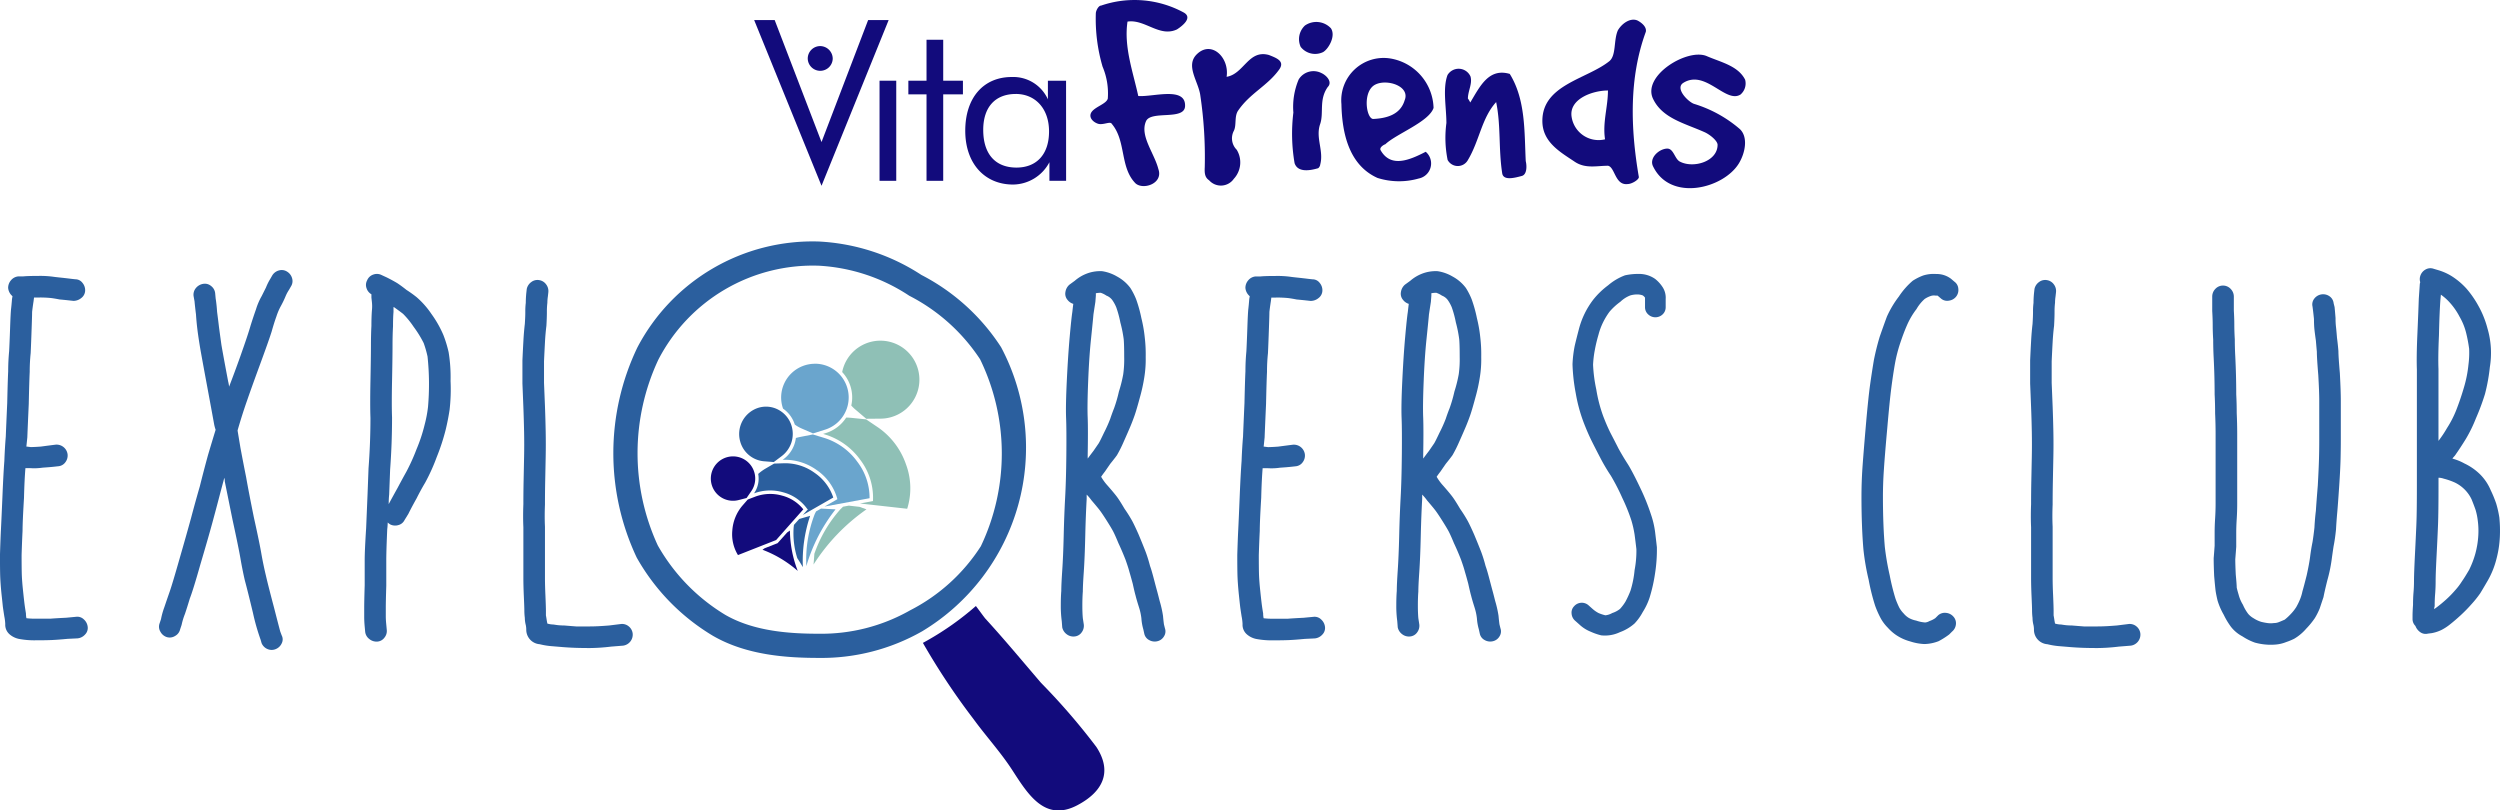 <svg xmlns="http://www.w3.org/2000/svg" width="206.455" height="66.928" viewBox="0 0 206.455 66.928">
  <g id="Explorers_Club_Logo" data-name="Explorers Club Logo" transform="translate(0 -410.979)">
    <g id="Group_2620" data-name="Group 2620" transform="translate(67.186 452.735)">
      <path id="Path_7027" data-name="Path 7027" d="M377.509,643.344l-.879-.1-.477.089-.2.193a10.859,10.859,0,0,0-2.17,3.7c-.019.312-.042.609-.067.883a16.09,16.09,0,0,1,4.372-4.558Z" transform="translate(-373.719 -643.244)" fill="#8fc0b6"/>
    </g>
    <g id="Group_2624" data-name="Group 2624" transform="translate(62.279 410.98)">
      <g id="Group_2623" data-name="Group 2623" transform="translate(0 0)">
        <g id="Group_2621" data-name="Group 2621" transform="translate(0 1.654)">
          <path id="Path_7028" data-name="Path 7028" d="M346.422,420.182h1.695l3.869,10.077,3.85-10.077h1.695l-5.545,13.688Z" transform="translate(-346.422 -420.182)" fill="#120b7c"/>
          <path id="Path_7029" data-name="Path 7029" d="M404.02,448.051H405.4v8.267H404.02Z" transform="translate(-393.665 -443.041)" fill="#120b7c"/>
          <path id="Path_7030" data-name="Path 7030" d="M417.258,433.748v-1.127h1.5v-3.382h1.378v3.382h1.628v1.127h-1.628v7.14h-1.378v-7.14Z" transform="translate(-404.523 -427.611)" fill="#120b7c"/>
          <path id="Path_7031" data-name="Path 7031" d="M451.723,454.919h-1.378v-1.536a3.435,3.435,0,0,1-3,1.843c-2.358,0-3.95-1.75-3.95-4.44,0-2.764,1.533-4.44,3.836-4.44a3.139,3.139,0,0,1,2.989,1.843v-1.536h1.5Zm-4.154-7.173c-1.7,0-2.69,1.087-2.69,2.966,0,1.99.995,3.113,2.745,3.113,1.658,0,2.69-1.087,2.69-2.984C450.314,448.924,449.154,447.745,447.569,447.745Z" transform="translate(-425.961 -441.641)" fill="#120b7c"/>
        </g>
        <g id="Group_2622" data-name="Group 2622" transform="translate(27.764)">
          <path id="Path_7032" data-name="Path 7032" d="M501.311,412.09c0-.216.216-.648.432-.648a8.507,8.507,0,0,1,6.793.552c.792.408,0,1.08-.528,1.416-1.44.672-2.64-.864-4.08-.648-.312,2.088.456,4.153.888,6.145,1.2.1,3.937-.816,3.865.84-.048,1.2-2.784.336-3.216,1.224-.552,1.2.672,2.641,1.008,3.96.432,1.2-1.224,1.752-1.872,1.2-1.32-1.32-.768-3.5-1.969-4.921-.12-.24-.672.1-1.1,0-.432-.12-.888-.552-.552-1.008.336-.432,1.2-.648,1.32-1.08a5.678,5.678,0,0,0-.432-2.641A14.066,14.066,0,0,1,501.311,412.09Z" transform="translate(-500.859 -410.98)" fill="#120b7c"/>
          <path id="Path_7033" data-name="Path 7033" d="M548.041,433.869c1.2-1.08,2.64.36,2.4,1.92,1.44-.24,1.8-2.28,3.5-1.8.6.24,1.344.5.84,1.2-.96,1.344-2.4,1.944-3.385,3.384-.336.48-.12,1.2-.36,1.68a1.33,1.33,0,0,0,.24,1.56,2,2,0,0,1-.24,2.4,1.3,1.3,0,0,1-2.04.12c-.36-.24-.384-.6-.36-1.08a34.54,34.54,0,0,0-.36-5.881C548.137,436.173,546.961,434.829,548.041,433.869Z" transform="translate(-539.188 -429.446)" fill="#120b7c"/>
          <path id="Path_7034" data-name="Path 7034" d="M594.076,425.867a1.434,1.434,0,0,1,1.872-.528c.432.192.936.744.528,1.152-.745,1.056-.312,2.112-.624,3.048-.408,1.152.312,2.208,0,3.36,0,.1-.12.312-.216.312-.744.216-1.656.312-1.9-.432a14.355,14.355,0,0,1-.1-4.177A5.825,5.825,0,0,1,594.076,425.867Zm.5-4.441a1.65,1.65,0,0,1,2.16.216c.432.648-.216,1.728-.648,1.968a1.511,1.511,0,0,1-1.848-.432A1.54,1.54,0,0,1,594.581,421.426Z" transform="translate(-576.87 -419.308)" fill="#120b7c"/>
          <path id="Path_7035" data-name="Path 7035" d="M620.245,437.66a4.265,4.265,0,0,1,3.552,4.081c-.384,1.152-3.072,2.136-3.984,3-.1.024-.528.264-.384.5.84,1.464,2.376.816,3.72.12a1.267,1.267,0,0,1-.576,2.208,5.9,5.9,0,0,1-3.409-.048c-2.4-1.08-2.928-3.793-2.976-6.1A3.5,3.5,0,0,1,620.245,437.66Zm1.152,3.48c.528-1.2-1.464-1.824-2.424-1.32-1.056.552-.744,2.785-.168,2.833C619.933,442.6,621.037,442.293,621.4,441.141Z" transform="translate(-595.454 -432.829)" fill="#120b7c"/>
          <path id="Path_7036" data-name="Path 7036" d="M663.966,443.1a1.071,1.071,0,0,1,1.9.12c.168.6-.216,1.2-.216,1.824.1.1.216.408.216.288.792-1.32,1.512-2.833,3.241-2.328,1.32,2.136,1.2,4.777,1.32,7.2.1.408.1,1.1-.312,1.224-.624.168-1.536.408-1.632-.216-.312-2.016-.1-3.936-.5-5.881-1.2,1.32-1.368,3.168-2.328,4.777a.952.952,0,0,1-1.68,0,9.211,9.211,0,0,1-.1-3.049C663.87,445.742,663.558,444.206,663.966,443.1Z" transform="translate(-634.471 -436.902)" fill="#120b7c"/>
          <path id="Path_7037" data-name="Path 7037" d="M713.994,423.433c.576-.48.336-1.728.7-2.544.336-.576,1.033-1.056,1.608-.816.24.12.792.48.7.936-1.392,3.792-1.272,7.945-.576,12,0,.216-.576.576-.936.576-1.032.12-1.032-1.392-1.608-1.512-.936,0-1.872.264-2.76-.336-1.176-.792-2.664-1.608-2.664-3.361C708.449,425.377,712.146,424.921,713.994,423.433Zm-.36,6.457c-.216-1.392.24-2.664.24-4.032-1.272,0-3.24.7-3,2.184A2.252,2.252,0,0,0,713.634,429.89Z" transform="translate(-671.129 -418.386)" fill="#120b7c"/>
          <path id="Path_7038" data-name="Path 7038" d="M766.258,438.148a1.206,1.206,0,0,1-.384,1.224c-1.224.768-2.9-2.112-4.729-.96-.7.456.408,1.56.888,1.728a10.466,10.466,0,0,1,3.793,2.088c.7.672.432,1.968-.072,2.808-1.248,2.088-5.664,3.24-7.1.264-.336-.672.456-1.416,1.128-1.464.576-.048.648.864,1.1,1.08,1.128.576,3.1-.024,3.1-1.392,0-.336-.648-.864-1.1-1.056-1.608-.72-3.456-1.128-4.225-2.736-.936-1.92,2.856-4.225,4.441-3.529C764.266,436.708,765.682,437,766.258,438.148Z" transform="translate(-712.184 -431.565)" fill="#120b7c"/>
        </g>
        <path id="Path_7039" data-name="Path 7039" d="M372.07,432.144a1.046,1.046,0,0,1,1.032,1.05,1.032,1.032,0,0,1-2.063-.018A1.03,1.03,0,0,1,372.07,432.144Z" transform="translate(-366.613 -428.339)" fill="#120b7c"/>
      </g>
    </g>
    <g id="Group_2625" data-name="Group 2625" transform="translate(0 433.282)">
      <path id="Path_7040" data-name="Path 7040" d="M.673,538.737A.945.945,0,0,1,.91,538.1a.887.887,0,0,1,.594-.317h.4q.4-.039,1.267-.04a7.963,7.963,0,0,1,1.306.079q.317.04.713.079.356.04.673.079l.356.04a.731.731,0,0,1,.594.3.935.935,0,0,1,.218.653.792.792,0,0,1-.317.594,1.02,1.02,0,0,1-.653.237l-.356-.039q-.356-.039-.791-.079-.4-.079-.713-.119a8.85,8.85,0,0,0-1.029-.04H2.81l-.04.317q-.08.515-.118.871,0,.277-.04,1.385-.04,1.187-.079,2.018a14.635,14.635,0,0,0-.079,1.544q-.04.831-.079,2.652-.08,1.781-.119,2.771-.04.4-.079.752h.04l.317.04q.276,0,.831-.04.593-.079.91-.119l.317-.04a.919.919,0,0,1,.989.792.907.907,0,0,1-.178.653.794.794,0,0,1-.574.336l-.356.039q-.356.04-.95.079a4.76,4.76,0,0,1-1.029.04H2.1q-.08.95-.118,2.454-.119,1.98-.119,2.731-.04.752-.079,1.979,0,1.228.02,1.722t.1,1.247q.079.752.119,1.069t.119.791a2.008,2.008,0,0,0,.04.4,6.115,6.115,0,0,0,.752.04H4.156q.475-.039,1.306-.079l.831-.079a.772.772,0,0,1,.633.218.967.967,0,0,1,.317.614.773.773,0,0,1-.218.633.965.965,0,0,1-.614.317l-.831.04q-.831.079-1.346.1t-1.306.02a6.774,6.774,0,0,1-1.386-.119,1.7,1.7,0,0,1-.752-.376,1.047,1.047,0,0,1-.356-.851,4.035,4.035,0,0,0-.079-.633q-.08-.514-.119-.792Q.2,564.7.118,563.952q-.08-.831-.1-1.366t-.02-1.8q.039-1.306.079-2.078T.2,556q.079-1.939.159-2.969.039-1.068.118-2.018.039-.989.119-2.771.039-1.781.079-2.613,0-.831.079-1.662.039-.752.079-1.9.039-1.188.079-1.583.039-.316.079-.831l.04-.237A1,1,0,0,1,.673,538.737Z" transform="translate(0 -537.26)" fill="#2b5f9e"/>
      <path id="Path_7041" data-name="Path 7041" d="M79.131,555.629q-.4-1.979-.633-3.127a1.323,1.323,0,0,0-.04-.317q-.159.594-.317,1.188-.317,1.228-.673,2.533t-.99,3.444q-.594,2.1-.871,2.81-.2.674-.4,1.267a5.638,5.638,0,0,0-.277.91l-.119.356a.838.838,0,0,1-.416.554.826.826,0,0,1-.673.1.91.91,0,0,1-.534-.435.8.8,0,0,1-.079-.693l.119-.356a6.311,6.311,0,0,1,.277-.99q.2-.594.435-1.267t.831-2.771q.594-2.058.95-3.365.356-1.345.713-2.573.316-1.267.673-2.573.317-1.069.633-2.1a3.543,3.543,0,0,1-.119-.435q-.2-1.108-.594-3.226t-.554-3.028q-.159-.95-.237-1.583t-.119-1.267q-.08-.632-.119-1.069l-.079-.435a.859.859,0,0,1,.2-.673.973.973,0,0,1,.594-.337.8.8,0,0,1,.653.178.86.86,0,0,1,.336.594l.04.435q.079.475.119,1.108.079.594.158,1.267.079.594.2,1.464.157.911.554,3.008a3.131,3.131,0,0,1,.079.436q.4-1.029.91-2.454.673-1.9.871-2.613.238-.751.436-1.306a5.358,5.358,0,0,1,.475-1.108l.356-.712a4.512,4.512,0,0,1,.356-.713l.159-.277a.925.925,0,0,1,.554-.415.811.811,0,0,1,.673.1.926.926,0,0,1,.415.554.811.811,0,0,1-.1.673l-.158.277a3.165,3.165,0,0,0-.277.515,7.819,7.819,0,0,1-.4.831,4.844,4.844,0,0,0-.356.831q-.2.555-.4,1.267-.237.752-.95,2.692t-1.108,3.087q-.4,1.149-.752,2.375v.04q.118.713.237,1.425.237,1.267.475,2.454.2,1.148.633,3.286.475,2.138.634,3.087.157.871.356,1.7.2.871.673,2.652.435,1.7.515,1.979l.119.317a.716.716,0,0,1,0,.653.923.923,0,0,1-.495.475.854.854,0,0,1-.673,0,.908.908,0,0,1-.495-.495l-.079-.277a17.843,17.843,0,0,1-.633-2.217q-.436-1.82-.673-2.691-.2-.87-.356-1.781T79.131,555.629Z" transform="translate(-59.933 -535.033)" fill="#2b5f9e"/>
      <path id="Path_7042" data-name="Path 7042" d="M167.569,537.33a.831.831,0,0,1,.515-.475.851.851,0,0,1,.673.04l.435.2q.475.238.871.475.356.237.752.554a9.639,9.639,0,0,1,.831.594,6.977,6.977,0,0,1,1.227,1.386,8.936,8.936,0,0,1,.99,1.742,9.8,9.8,0,0,1,.435,1.425,12.737,12.737,0,0,1,.159,2.375,14.964,14.964,0,0,1-.079,2.375q-.119.792-.317,1.623a17.423,17.423,0,0,1-.752,2.3,15.655,15.655,0,0,1-.95,2.1q-.356.594-.713,1.306-.4.713-.673,1.267l-.317.515a.78.78,0,0,1-.515.415.909.909,0,0,1-.673-.059,1.265,1.265,0,0,1-.2-.158,5.446,5.446,0,0,1-.04.554q-.08,1.821-.079,2.573v2.1q-.04,1.307-.04,1.781v.752q0,.277.04.672l.04.436a.861.861,0,0,1-.2.653.792.792,0,0,1-.594.317.938.938,0,0,1-.653-.218.859.859,0,0,1-.336-.594l-.04-.435q-.04-.435-.04-.792v-.772q0-.494.04-1.841v-2.058q0-.791.119-2.652.079-1.86.119-2.85.039-1.029.079-2.1.079-1.029.119-2.1t.04-2.058q-.04-1.069,0-3.087.039-1.979.04-2.89t.039-1.623q0-.712.04-1.267a3.2,3.2,0,0,0,0-.713l-.04-.356v-.277a.879.879,0,0,1-.4-.495A.8.8,0,0,1,167.569,537.33Zm1.781,18.486.04-.079q.276-.514.673-1.227.4-.752.752-1.385a16.326,16.326,0,0,0,.831-1.841,13.231,13.231,0,0,0,.673-2.038,10.218,10.218,0,0,0,.277-1.465,21.712,21.712,0,0,0-.04-4.156,8.747,8.747,0,0,0-.317-1.108,8.981,8.981,0,0,0-.831-1.346,6.994,6.994,0,0,0-.871-1.069q-.357-.276-.752-.554h-.04v.4q-.04.475-.04,1.188-.04.713-.04,1.6t-.04,2.909q-.04,1.98,0,3.008,0,1.069-.04,2.177-.04,1.069-.119,2.137-.04,1.069-.079,2.058A7.162,7.162,0,0,0,169.35,555.816Z" transform="translate(-137.249 -536.486)" fill="#2b5f9e"/>
      <path id="Path_7043" data-name="Path 7043" d="M242.127,540.57l-.04.356a3.591,3.591,0,0,0-.04.514,6.09,6.09,0,0,0-.04.752q0,.475-.04,1.148-.08.634-.118,1.346t-.079,1.583v1.781q.039.95.079,1.94.039,1.03.059,2.078t0,2.078q-.02,1.03-.04,2t-.02,1.959q-.04.99,0,1.821v4.235q0,.594.039,1.465.039.911.04,1.227v.4q.039.2.079.475l.04.2a1.86,1.86,0,0,0,.514.079,4.784,4.784,0,0,0,.871.079q.475.04.99.079h1.148q.633,0,1.584-.079l.95-.118a.859.859,0,0,1,.673.2.889.889,0,0,1,.317.594.919.919,0,0,1-.792.99l-.99.079a15.56,15.56,0,0,1-1.742.119q-.712,0-1.247-.02t-1.01-.059l-.95-.079a5.994,5.994,0,0,1-.95-.158,1.2,1.2,0,0,1-1.108-1.227,1.856,1.856,0,0,0-.04-.356,2.428,2.428,0,0,1-.079-.594,5.013,5.013,0,0,1-.04-.633q0-.237-.04-1.108-.04-.91-.04-1.544v-4.2q-.04-.87,0-1.9,0-.989.02-1.96t.04-1.979q.02-1.009,0-2.019t-.059-2.038q-.04-1.029-.079-1.979v-1.9q.039-.87.079-1.583.039-.751.119-1.425c.026-.4.04-.726.04-.99a5.6,5.6,0,0,1,.039-.752q0-.356.04-.792l.04-.356a.943.943,0,0,1,.376-.574.833.833,0,0,1,.653-.159.867.867,0,0,1,.574.356A.907.907,0,0,1,242.127,540.57Z" transform="translate(-196.844 -538.736)" fill="#2b5f9e"/>
      <path id="Path_7044" data-name="Path 7044" d="M487.873,537.885a.772.772,0,0,1-.178-.653.982.982,0,0,1,.337-.613l.435-.317a3.3,3.3,0,0,1,1.227-.673,3.148,3.148,0,0,1,1.029-.119,3.453,3.453,0,0,1,1.227.435,3.382,3.382,0,0,1,1.108.95,5.678,5.678,0,0,1,.475.93,11.1,11.1,0,0,1,.435,1.564,11.225,11.225,0,0,1,.277,1.583,11.886,11.886,0,0,1,.079,1.623,9.236,9.236,0,0,1-.119,1.7,13.722,13.722,0,0,1-.356,1.623q-.277,1.03-.435,1.484t-.356.93q-.2.475-.554,1.267a10.386,10.386,0,0,1-.554,1.108q-.2.277-.554.713-.277.4-.435.633-.159.2-.317.435a4.167,4.167,0,0,0,.554.752q.554.634.772.931t.614.97a11.044,11.044,0,0,1,.633,1.01q.2.376.515,1.088.317.752.594,1.465a11.843,11.843,0,0,1,.356,1.148q.119.317.3,1.01t.257.97q.079.277.237.91a8.875,8.875,0,0,1,.277,1.227q.039.436.079.712l.079.317a.76.76,0,0,1-.079.673.852.852,0,0,1-.554.4.922.922,0,0,1-.673-.1.78.78,0,0,1-.4-.534l-.079-.356a4.287,4.287,0,0,1-.158-.91,4.8,4.8,0,0,0-.2-.91q-.2-.633-.277-.95-.08-.276-.237-.99-.159-.594-.277-.989-.08-.317-.317-.99-.278-.712-.594-1.385-.277-.673-.435-.97t-.534-.89q-.377-.594-.574-.851t-.673-.811a3.873,3.873,0,0,0-.4-.475v.356q-.08,1.425-.119,3.127t-.119,2.89q-.08,1.148-.079,1.623-.04.515-.04,1.187,0,.594.04,1.029l.079.514a.9.9,0,0,1-.178.653.794.794,0,0,1-.574.336.905.905,0,0,1-.653-.178.946.946,0,0,1-.376-.574l-.039-.515a9.241,9.241,0,0,1-.079-1.306q0-.673.04-1.187,0-.514.079-1.7.079-1.148.119-2.81.039-1.7.119-3.167.079-1.425.1-3.523t-.02-3.088q-.04-1.029.06-3.087t.237-3.6q.138-1.543.218-2.058.039-.357.079-.673A.948.948,0,0,1,487.873,537.885Zm1.663,13.1q.2-.276.475-.633.276-.4.435-.633.119-.2.436-.871a11.547,11.547,0,0,0,.514-1.148q.158-.475.317-.871a11.446,11.446,0,0,0,.4-1.385,11.148,11.148,0,0,0,.356-1.425,8.982,8.982,0,0,0,.079-1.425q0-1.029-.04-1.464a10.416,10.416,0,0,0-.277-1.385,8.728,8.728,0,0,0-.337-1.247,3.094,3.094,0,0,0-.336-.613,1.084,1.084,0,0,0-.475-.356,1.943,1.943,0,0,0-.475-.237,2.563,2.563,0,0,0-.4.039v.2l-.04.514q-.08.515-.158,1.029-.04.475-.2,2.019-.158,1.5-.237,3.523-.08,1.98-.04,2.969.039,1.03,0,3.167Z" transform="translate(-399.71 -535.418)" fill="#2b5f9e"/>
      <path id="Path_7045" data-name="Path 7045" d="M569.014,538.737a.946.946,0,0,1,.237-.633.888.888,0,0,1,.594-.317h.4q.395-.039,1.266-.04a7.968,7.968,0,0,1,1.307.079q.316.04.712.079c.238.027.461.053.673.079l.356.04a.731.731,0,0,1,.594.3.936.936,0,0,1,.218.653.791.791,0,0,1-.317.594,1.02,1.02,0,0,1-.653.237l-.356-.039q-.357-.039-.792-.079-.4-.079-.712-.119a8.862,8.862,0,0,0-1.03-.04h-.356l-.04.317q-.08.515-.119.871,0,.277-.04,1.385-.04,1.187-.079,2.018a14.567,14.567,0,0,0-.079,1.544q-.04.831-.079,2.652-.08,1.781-.119,2.771-.04.4-.079.752h.04l.317.04q.276,0,.831-.04c.4-.052.7-.092.91-.119l.316-.04a.919.919,0,0,1,.99.792.906.906,0,0,1-.178.653.793.793,0,0,1-.574.336l-.356.039q-.357.04-.95.079a4.756,4.756,0,0,1-1.029.04h-.4q-.08.95-.119,2.454-.119,1.98-.119,2.731-.04.752-.079,1.979,0,1.228.02,1.722t.1,1.247q.079.752.119,1.069t.119.791a1.994,1.994,0,0,0,.04.4,6.111,6.111,0,0,0,.752.04H572.5q.475-.039,1.306-.079l.831-.079a.772.772,0,0,1,.633.218.969.969,0,0,1,.317.614.773.773,0,0,1-.218.633.967.967,0,0,1-.613.317l-.832.04q-.831.079-1.346.1t-1.306.02a6.769,6.769,0,0,1-1.385-.119,1.691,1.691,0,0,1-.752-.376,1.046,1.046,0,0,1-.356-.851,4.055,4.055,0,0,0-.079-.633q-.08-.514-.118-.792-.04-.356-.119-1.109-.08-.831-.1-1.366t-.02-1.8q.039-1.306.079-2.078t.119-2.712q.079-1.939.158-2.969.039-1.068.119-2.018.039-.989.119-2.771.039-1.781.079-2.613,0-.831.079-1.662.039-.752.079-1.9.039-1.188.079-1.583.039-.316.079-.831l.04-.237A1,1,0,0,1,569.014,538.737Z" transform="translate(-466.166 -537.26)" fill="#2b5f9e"/>
      <path id="Path_7046" data-name="Path 7046" d="M641.994,537.885a.772.772,0,0,1-.178-.653.982.982,0,0,1,.336-.613l.436-.317a3.29,3.29,0,0,1,1.227-.673,3.148,3.148,0,0,1,1.029-.119,3.451,3.451,0,0,1,1.227.435,3.383,3.383,0,0,1,1.109.95,5.691,5.691,0,0,1,.475.93,11.116,11.116,0,0,1,.436,1.564,11.264,11.264,0,0,1,.277,1.583,11.894,11.894,0,0,1,.079,1.623,9.234,9.234,0,0,1-.119,1.7,13.673,13.673,0,0,1-.356,1.623q-.277,1.03-.435,1.484t-.356.93q-.2.475-.554,1.267a10.358,10.358,0,0,1-.554,1.108q-.2.277-.554.713-.277.4-.436.633-.159.2-.317.435a4.152,4.152,0,0,0,.554.752q.554.634.772.931t.614.97a10.984,10.984,0,0,1,.633,1.01q.2.376.515,1.088.316.752.594,1.465a11.864,11.864,0,0,1,.356,1.148q.118.317.3,1.01t.257.97q.079.277.237.91a8.9,8.9,0,0,1,.277,1.227c.026.291.053.528.079.712l.079.317a.759.759,0,0,1-.079.673.852.852,0,0,1-.554.4.922.922,0,0,1-.673-.1.78.78,0,0,1-.4-.534l-.079-.356a4.307,4.307,0,0,1-.158-.91,4.807,4.807,0,0,0-.2-.91q-.2-.633-.277-.95-.08-.276-.237-.99-.158-.594-.277-.989-.08-.317-.317-.99-.277-.712-.594-1.385-.277-.673-.436-.97t-.534-.89q-.376-.594-.574-.851t-.673-.811a3.894,3.894,0,0,0-.4-.475v.356q-.08,1.425-.119,3.127t-.119,2.89q-.08,1.148-.079,1.623-.04.515-.039,1.187,0,.594.039,1.029l.079.514a.9.9,0,0,1-.178.653.8.8,0,0,1-.574.336.906.906,0,0,1-.653-.178.946.946,0,0,1-.376-.574l-.04-.515a9.324,9.324,0,0,1-.079-1.306q0-.673.04-1.187,0-.514.079-1.7.079-1.148.119-2.81.039-1.7.119-3.167.079-1.425.1-3.523t-.02-3.088q-.04-1.029.059-3.087t.237-3.6q.138-1.543.218-2.058.039-.357.079-.673A.949.949,0,0,1,641.994,537.885Zm1.663,13.1q.2-.276.475-.633.276-.4.435-.633.118-.2.435-.871a11.661,11.661,0,0,0,.515-1.148q.157-.475.317-.871a11.519,11.519,0,0,0,.4-1.385,11.084,11.084,0,0,0,.356-1.425,8.924,8.924,0,0,0,.079-1.425q0-1.029-.04-1.464a10.3,10.3,0,0,0-.277-1.385,8.744,8.744,0,0,0-.336-1.247,3.089,3.089,0,0,0-.337-.613,1.082,1.082,0,0,0-.475-.356,1.947,1.947,0,0,0-.475-.237,2.571,2.571,0,0,0-.4.039v.2l-.04.514q-.08.515-.158,1.029-.04.475-.2,2.019-.159,1.5-.237,3.523-.08,1.98-.04,2.969.039,1.03,0,3.167Z" transform="translate(-526.124 -535.418)" fill="#2b5f9e"/>
    </g>
    <g id="Group_2626" data-name="Group 2626" transform="translate(129.775 433.6)">
      <path id="Path_7047" data-name="Path 7047" d="M727.937,539.555v-.791a.672.672,0,0,0-.19-.187,1.356,1.356,0,0,0-.377-.077,2.068,2.068,0,0,0-.641.077,2.465,2.465,0,0,0-.828.527,5.053,5.053,0,0,0-.9.828,5.849,5.849,0,0,0-.527.868,5.382,5.382,0,0,0-.377,1.015,12.33,12.33,0,0,0-.3,1.245,8.6,8.6,0,0,0-.15,1.242,12.114,12.114,0,0,0,.264,2.036,11.983,11.983,0,0,0,.564,2.187c.2.527.4.991.6,1.392.224.43.451.868.678,1.319q.377.681.791,1.319.414.681,1.055,2.037a17.38,17.38,0,0,1,.828,2.073,7.287,7.287,0,0,1,.34,1.432c.049.4.1.828.15,1.279a12.585,12.585,0,0,1-.15,2.15,13.138,13.138,0,0,1-.454,2.015,5.309,5.309,0,0,1-.564,1.187,4.326,4.326,0,0,1-.678.945,3.772,3.772,0,0,1-1.205.715,2.876,2.876,0,0,1-1.546.264,4.913,4.913,0,0,1-.868-.3,3.005,3.005,0,0,1-.941-.6l-.337-.3a.852.852,0,0,1-.3-.586.75.75,0,0,1,.209-.62.839.839,0,0,1,1.187-.077l.337.3a2.507,2.507,0,0,0,.491.34,3.409,3.409,0,0,0,.567.187,1.448,1.448,0,0,0,.564-.187,2.025,2.025,0,0,0,.641-.34,3.628,3.628,0,0,0,.451-.6,7.743,7.743,0,0,0,.414-.9,8.181,8.181,0,0,0,.34-1.7,8.5,8.5,0,0,0,.15-1.733c-.049-.429-.1-.831-.15-1.208a8.622,8.622,0,0,0-.264-1.166,15.052,15.052,0,0,0-.754-1.868,17.683,17.683,0,0,0-.942-1.828,15.3,15.3,0,0,1-.828-1.392q-.377-.718-.718-1.4c-.227-.451-.451-.966-.678-1.546a12.918,12.918,0,0,1-.678-2.487,15.011,15.011,0,0,1-.264-2.374,9.534,9.534,0,0,1,.187-1.546c.1-.426.215-.877.34-1.355a6.811,6.811,0,0,1,1.169-2.414,6.5,6.5,0,0,1,1.242-1.205,4.637,4.637,0,0,1,1.4-.828,5.151,5.151,0,0,1,1.169-.114,2.286,2.286,0,0,1,1.319.414,2.817,2.817,0,0,1,.641.718,1.6,1.6,0,0,1,.227.941v.678a.8.8,0,0,1-.245.583.866.866,0,0,1-1.208,0A.792.792,0,0,1,727.937,539.555Z" transform="translate(-721.863 -536.804)" fill="#2b5f9e"/>
    </g>
    <path id="Path_7048" data-name="Path 7048" d="M861.618,538.85l-.277-.237h-.159a.8.8,0,0,0-.435.039,2.039,2.039,0,0,0-.475.237,3.311,3.311,0,0,0-.673.831,6.29,6.29,0,0,0-.792,1.346q-.277.634-.554,1.465a12.293,12.293,0,0,0-.435,1.7q-.159.911-.3,2t-.336,3.345q-.2,2.217-.277,3.4-.08,1.148-.079,2.256,0,1.149.039,2.2t.119,1.96a21.589,21.589,0,0,0,.4,2.315,18.456,18.456,0,0,0,.475,1.92,7.016,7.016,0,0,0,.317.752,2.2,2.2,0,0,0,.356.475,1.708,1.708,0,0,0,.4.356,1.965,1.965,0,0,0,.633.237,2.9,2.9,0,0,0,.752.158.91.91,0,0,0,.356-.119,1.969,1.969,0,0,0,.475-.237l.237-.237a.83.83,0,0,1,.653-.2.907.907,0,0,1,.614.317.8.8,0,0,1,.2.633.889.889,0,0,1-.317.594l-.237.237a6.353,6.353,0,0,1-.871.554,3.393,3.393,0,0,1-1.188.238,4.373,4.373,0,0,1-1.168-.218,3.858,3.858,0,0,1-1.168-.534,3.743,3.743,0,0,1-.673-.594,3.461,3.461,0,0,1-.594-.792,7.63,7.63,0,0,1-.455-1.029,17.178,17.178,0,0,1-.534-2.137,19.556,19.556,0,0,1-.435-2.534q-.08-.95-.119-2.038t-.04-2.276q0-1.187.079-2.375.079-1.148.277-3.444t.356-3.444q.157-1.108.317-2.058.2-.989.475-1.9.316-.91.594-1.662a8.256,8.256,0,0,1,.99-1.662,6.184,6.184,0,0,1,1.148-1.306,4.474,4.474,0,0,1,.871-.436,2.916,2.916,0,0,1,1.069-.119,1.958,1.958,0,0,1,1.227.4l.277.237a.771.771,0,0,1,.317.574.875.875,0,0,1-.178.653.9.9,0,0,1-.594.336A.771.771,0,0,1,861.618,538.85Z" transform="translate(-701.329 -103.22)" fill="#2b5f9e"/>
    <path id="Path_7049" data-name="Path 7049" d="M934.689,540.57l-.04.356a3.6,3.6,0,0,0-.04.514,6.117,6.117,0,0,0-.04.752q0,.475-.039,1.148-.08.634-.119,1.346t-.079,1.583v1.781q.039.95.079,1.94.039,1.03.06,2.078t0,2.078q-.021,1.03-.04,2t-.02,1.959q-.04.99,0,1.821v4.235q0,.594.04,1.465.039.911.04,1.227v.4q.039.2.079.475l.04.2a1.861,1.861,0,0,0,.514.079,4.783,4.783,0,0,0,.871.079q.475.04.99.079h1.148q.633,0,1.583-.079l.95-.118a.859.859,0,0,1,.673.2.887.887,0,0,1,.317.594.918.918,0,0,1-.791.99l-.99.079a15.559,15.559,0,0,1-1.742.119q-.712,0-1.247-.02t-1.009-.059l-.95-.079a5.993,5.993,0,0,1-.95-.158,1.194,1.194,0,0,1-1.108-1.227,1.856,1.856,0,0,0-.04-.356,2.429,2.429,0,0,1-.079-.594,5.082,5.082,0,0,1-.039-.633c0-.158-.014-.528-.04-1.108q-.04-.91-.04-1.544v-4.2q-.04-.87,0-1.9,0-.989.02-1.96t.04-1.979q.019-1.009,0-2.019t-.059-2.038q-.04-1.029-.079-1.979v-1.9q.039-.87.079-1.583.039-.751.119-1.425.039-.594.04-.99a5.585,5.585,0,0,1,.04-.752q0-.356.04-.792l.04-.356a.944.944,0,0,1,.376-.574.835.835,0,0,1,.653-.159.867.867,0,0,1,.574.356A.907.907,0,0,1,934.689,540.57Z" transform="translate(-764.9 -105.454)" fill="#2b5f9e"/>
    <path id="Path_7050" data-name="Path 7050" d="M1018,543.061v1.148q.039.674.039,1.187t.04,1.188q0,.674.04,1.425.039.792.059,1.583t.02,1.544q.039.713.04,1.544.039.871.04,1.7v5.779q0,.634-.04,1.267t-.04,1.148v1.148q-.04.555-.079,1.029,0,.436.04,1.267.079.831.079,1.069c.026.132.079.33.158.594a3.006,3.006,0,0,0,.356.831,3.524,3.524,0,0,0,.435.752,1.631,1.631,0,0,0,.436.356,2.541,2.541,0,0,0,.633.3,5.007,5.007,0,0,0,.514.1,1.953,1.953,0,0,0,.554,0,1.052,1.052,0,0,0,.4-.079c.132-.052.29-.119.475-.2a4.36,4.36,0,0,0,.475-.436,3.641,3.641,0,0,0,.475-.594,5.321,5.321,0,0,0,.277-.554,3.6,3.6,0,0,0,.238-.752q.119-.4.356-1.346.2-.91.277-1.5.079-.632.2-1.227.079-.475.158-1.187.039-.751.119-1.385.039-.633.159-2.1.079-1.425.1-2.236t.02-1.484V551.65q0-.752-.079-2.1-.118-1.425-.119-1.939-.04-.436-.079-.91-.079-.554-.119-.911-.04-.4-.039-.871-.04-.395-.079-.712l-.04-.317a.772.772,0,0,1,.139-.653.919.919,0,0,1,1.266-.2.8.8,0,0,1,.337.574l.079.317q.039.4.079.91a6.089,6.089,0,0,0,.04.752c.026.237.052.528.079.871q.079.594.118,1.109,0,.436.119,1.821.079,1.465.079,2.257v3.285q0,.712-.02,1.544t-.119,2.315q-.1,1.485-.158,2.118t-.1,1.385q-.08.792-.2,1.385-.08.515-.159,1.108a12.5,12.5,0,0,1-.356,1.7q-.237.95-.317,1.385l-.317.95a5.581,5.581,0,0,1-.4.792,6.531,6.531,0,0,1-.712.871,3.987,3.987,0,0,1-.99.831,5.236,5.236,0,0,1-.672.277,2.968,2.968,0,0,1-.832.2,4.858,4.858,0,0,1-.871,0,5.024,5.024,0,0,1-.871-.158,4.669,4.669,0,0,1-1.029-.515,2.917,2.917,0,0,1-.95-.792,6.043,6.043,0,0,1-.594-.99,5.53,5.53,0,0,1-.515-1.188q-.119-.513-.158-.791-.04-.317-.119-1.227-.04-.91-.04-1.465.039-.475.079-1.029v-1.069q0-.554.04-1.187t.04-1.227v-5.779q0-.791-.04-1.663,0-.831-.04-1.583,0-.712-.02-1.484t-.059-1.524q-.04-.791-.04-1.5-.04-.673-.04-1.188t-.04-1.187v-1.187a.9.9,0,0,1,.257-.634.863.863,0,0,1,1.267,0A.907.907,0,0,1,1018,543.061Z" transform="translate(-833.525 -107.589)" fill="#2b5f9e"/>
    <path id="Path_7051" data-name="Path 7051" d="M1108.884,534.822a.923.923,0,0,1,.435-.534.8.8,0,0,1,.673-.059l.4.119a4.492,4.492,0,0,1,1.128.515,5.915,5.915,0,0,1,1.168.99,8.094,8.094,0,0,1,.99,1.425,7.846,7.846,0,0,1,.752,1.86,7.194,7.194,0,0,1,.2,3.206,14.989,14.989,0,0,1-.4,2.217,18.634,18.634,0,0,1-.752,2.019,11.451,11.451,0,0,1-.831,1.7q-.436.712-.911,1.386a2.37,2.37,0,0,0-.2.237,4.346,4.346,0,0,1,.99.4,4.654,4.654,0,0,1,1.306.91,4.066,4.066,0,0,1,.871,1.306,9.637,9.637,0,0,1,.455,1.109,8.6,8.6,0,0,1,.257,1.148,10.929,10.929,0,0,1,.039,1.623,8.584,8.584,0,0,1-.277,1.781,7,7,0,0,1-.712,1.781q-.436.752-.633,1.069a8.587,8.587,0,0,1-.713.891,12.339,12.339,0,0,1-.91.93q-.436.4-.831.713a4.223,4.223,0,0,1-.713.475,3.107,3.107,0,0,1-.831.277l-.317.04a.76.76,0,0,1-.633-.118,1.091,1.091,0,0,1-.4-.515.8.8,0,0,1-.238-.594v-.277c0-.184.013-.475.04-.871q0-.554.04-1.029c.026-.29.04-.607.04-.95q0-.593.079-2.177.079-1.544.119-2.533t.04-3.167v-9.579q-.04-1.069.04-2.89t.119-2.969l.079-1.148a.654.654,0,0,1,.04-.2A.847.847,0,0,1,1108.884,534.822Zm1.148,27.51c.079-.052.171-.119.277-.2q.316-.238.713-.594a8.491,8.491,0,0,0,.752-.772,5.064,5.064,0,0,0,.554-.733q.2-.276.594-.95a7.5,7.5,0,0,0,.514-1.346,7.333,7.333,0,0,0,.238-1.445,6.4,6.4,0,0,0-.039-1.247,5.3,5.3,0,0,0-.178-.89q-.1-.3-.337-.891a2.943,2.943,0,0,0-1.385-1.386,5.454,5.454,0,0,0-.91-.317,1.394,1.394,0,0,0-.435-.079v.633q0,2.217-.039,3.226t-.119,2.553q-.08,1.544-.079,2.1t-.04,1.069q-.04.475-.04,1.029A.748.748,0,0,0,1110.032,562.332Zm.356-13.894a9.42,9.42,0,0,0,.712-1.069,8.36,8.36,0,0,0,.752-1.465q.356-.91.633-1.86a9.939,9.939,0,0,0,.376-1.88,7.641,7.641,0,0,0,.059-1.326,11.908,11.908,0,0,0-.237-1.267,5.081,5.081,0,0,0-.554-1.385,5.515,5.515,0,0,0-.791-1.148,4.235,4.235,0,0,0-.752-.673l-.04.436q-.08,1.108-.119,2.929-.08,1.742-.04,2.771v5.938Z" transform="translate(-909.013 -101.052)" fill="#2b5f9e"/>
    <g id="Group_2627" data-name="Group 2627" transform="translate(66.588 452.978)">
      <path id="Path_7052" data-name="Path 7052" d="M371.09,645.029a10.475,10.475,0,0,0-.7,4.316,13.809,13.809,0,0,1,2.413-4.69l-1.2-.064-.411.236Z" transform="translate(-370.389 -644.591)" fill="#6aa5cd"/>
    </g>
    <g id="Group_2628" data-name="Group 2628" transform="translate(58.7 448.668)">
      <path id="Path_7053" data-name="Path 7053" d="M340.431,638.014a3.544,3.544,0,0,0-2.2.072l-.644.247-.454.521a3.546,3.546,0,0,0-.822,2.047,3.282,3.282,0,0,0,.468,2.02l3.152-1.242,2.243-2.535A3.289,3.289,0,0,0,340.431,638.014Z" transform="translate(-334.536 -634.771)" fill="#120b7c"/>
      <path id="Path_7054" data-name="Path 7054" d="M328.345,620.618a1.833,1.833,0,1,0,.465,3.607l.659-.17.387-.562a1.832,1.832,0,0,0-1.511-2.875Z" transform="translate(-326.514 -620.618)" fill="#120b7c"/>
    </g>
    <g id="Group_2629" data-name="Group 2629" transform="translate(67.975 439.114)">
      <path id="Path_7055" data-name="Path 7055" d="M378.346,604.081l-.239.075.239.073a5.614,5.614,0,0,1,2.822,2.058,5.179,5.179,0,0,1,1.06,3.3l-.006.115-.115.023-.952.178,3.895.435a5.657,5.657,0,0,0-.1-3.668,6.131,6.131,0,0,0-2.3-3.046l-.994-.669-1.195-.123c-.148-.015-.3-.023-.448-.026A3.092,3.092,0,0,1,378.346,604.081Z" transform="translate(-378.107 -596.458)" fill="#8fc0b6"/>
      <path id="Path_7056" data-name="Path 7056" d="M387.674,572.329a3.017,3.017,0,0,1-.071.5,3.237,3.237,0,0,0,.327.322l.91.774,1.2-.011a3.22,3.22,0,1,0-3.059-4.314,3.165,3.165,0,0,0-.129.467A3.068,3.068,0,0,1,387.674,572.329Z" transform="translate(-385.278 -567.476)" fill="#8fc0b6"/>
    </g>
    <g id="Group_2630" data-name="Group 2630" transform="translate(64.509 441.014)">
      <path id="Path_7057" data-name="Path 7057" d="M359.953,583.066a2.783,2.783,0,0,0,.555.323l.95.413.988-.31a2.787,2.787,0,0,0-.681-5.444c-.05,0-.1,0-.15,0a2.794,2.794,0,0,0-2.785,2.641,2.759,2.759,0,0,0,.155,1.065A2.515,2.515,0,0,1,359.953,583.066Z" transform="translate(-358.827 -578.043)" fill="#6aa5cd"/>
      <path id="Path_7058" data-name="Path 7058" d="M359.638,612.557l-.1.072.117,0a4.5,4.5,0,0,1,2.7.853,4.247,4.247,0,0,1,1.672,2.292l.03.109-.1.058-.961.55,3.719-.688a4.919,4.919,0,0,0-1.009-3.007,5.325,5.325,0,0,0-2.674-1.954l-1-.305-1.02.2q-.193.038-.383.092A2.571,2.571,0,0,1,359.638,612.557Z" transform="translate(-359.413 -604.694)" fill="#6aa5cd"/>
    </g>
    <g id="Group_2631" data-name="Group 2631" transform="translate(61.047 444.565)">
      <path id="Path_7059" data-name="Path 7059" d="M341.6,602.3l.822.065.658-.493a2.3,2.3,0,0,0,.827-2.439,2.232,2.232,0,0,0-1.067-1.365,2.155,2.155,0,0,0-1.663-.192,2.271,2.271,0,0,0-1.529,2.791A2.23,2.23,0,0,0,341.6,602.3Z" transform="translate(-339.568 -597.794)" fill="#2b5f9e"/>
      <path id="Path_7060" data-name="Path 7060" d="M346.378,626.227l-.01.015.017-.007a3.832,3.832,0,0,1,2.385-.081,3.529,3.529,0,0,1,1.961,1.331l.082.094-.089.085-.324.362,2.513-1.44a3.991,3.991,0,0,0-1.53-2.031,4.139,4.139,0,0,0-2.522-.8l-.834.028-.714.415a3.851,3.851,0,0,0-.6.439A2.132,2.132,0,0,1,346.378,626.227Z" transform="translate(-345.146 -619.085)" fill="#2b5f9e"/>
    </g>
    <g id="Group_2632" data-name="Group 2632" transform="translate(65.511 453.577)">
      <path id="Path_7061" data-name="Path 7061" d="M364.433,648.866a6.8,6.8,0,0,0,.3,2.552c.169.259.324.51.46.743a11.707,11.707,0,0,1,.6-4.237l-.9.26-.436.487Z" transform="translate(-364.402 -647.924)" fill="#2b5f9e"/>
    </g>
    <path id="Path_7062" data-name="Path 7062" d="M352.5,654.7l-.226.158-.792.884-1.077.424-.17.119a9.46,9.46,0,0,1,2.913,1.75A9.45,9.45,0,0,1,352.5,654.7Z" transform="translate(-287.267 -199.907)" fill="#120b7c"/>
    <path id="Path_7063" data-name="Path 7063" d="M307.2,524.681a17.052,17.052,0,0,0-8.462-2.761,16.33,16.33,0,0,0-15,8.76,20.208,20.208,0,0,0-.048,17.343,17.547,17.547,0,0,0,6.3,6.462c2.792,1.615,6.141,1.822,8.746,1.822a16.793,16.793,0,0,0,8.528-2.2,17.706,17.706,0,0,0,6.517-23.458A17.261,17.261,0,0,0,307.2,524.681Zm4.924,22.379a15.12,15.12,0,0,1-5.856,5.316,14.826,14.826,0,0,1-7.529,1.934c-2.347,0-5.347-.178-7.743-1.564a15.761,15.761,0,0,1-5.567-5.729,18.211,18.211,0,0,1,.047-15.34,14.36,14.36,0,0,1,13.263-7.759A15,15,0,0,1,306.2,526.4a15.4,15.4,0,0,1,5.848,5.247,17.8,17.8,0,0,1,.072,15.412Z" transform="translate(-231.108 -90.996)" fill="#2b5f9e"/>
    <g id="Group_2633" data-name="Group 2633" transform="translate(76.212 461.023)">
      <path id="Path_7064" data-name="Path 7064" d="M438.252,700.981a54.048,54.048,0,0,0-4.562-5.285c-1.513-1.764-3.046-3.614-4.585-5.29-.113-.123-.451-.6-.8-1.062a23.8,23.8,0,0,1-4,2.837c-.125.072-.251.141-.377.209a57.088,57.088,0,0,0,4.163,6.269c1.045,1.437,2.258,2.753,3.225,4.247,1.289,1.99,2.692,4.3,5.369,2.889C438.784,704.688,439.605,703.049,438.252,700.981Z" transform="translate(-423.926 -689.343)" fill="#120b7c"/>
    </g>
  </g>
</svg>
